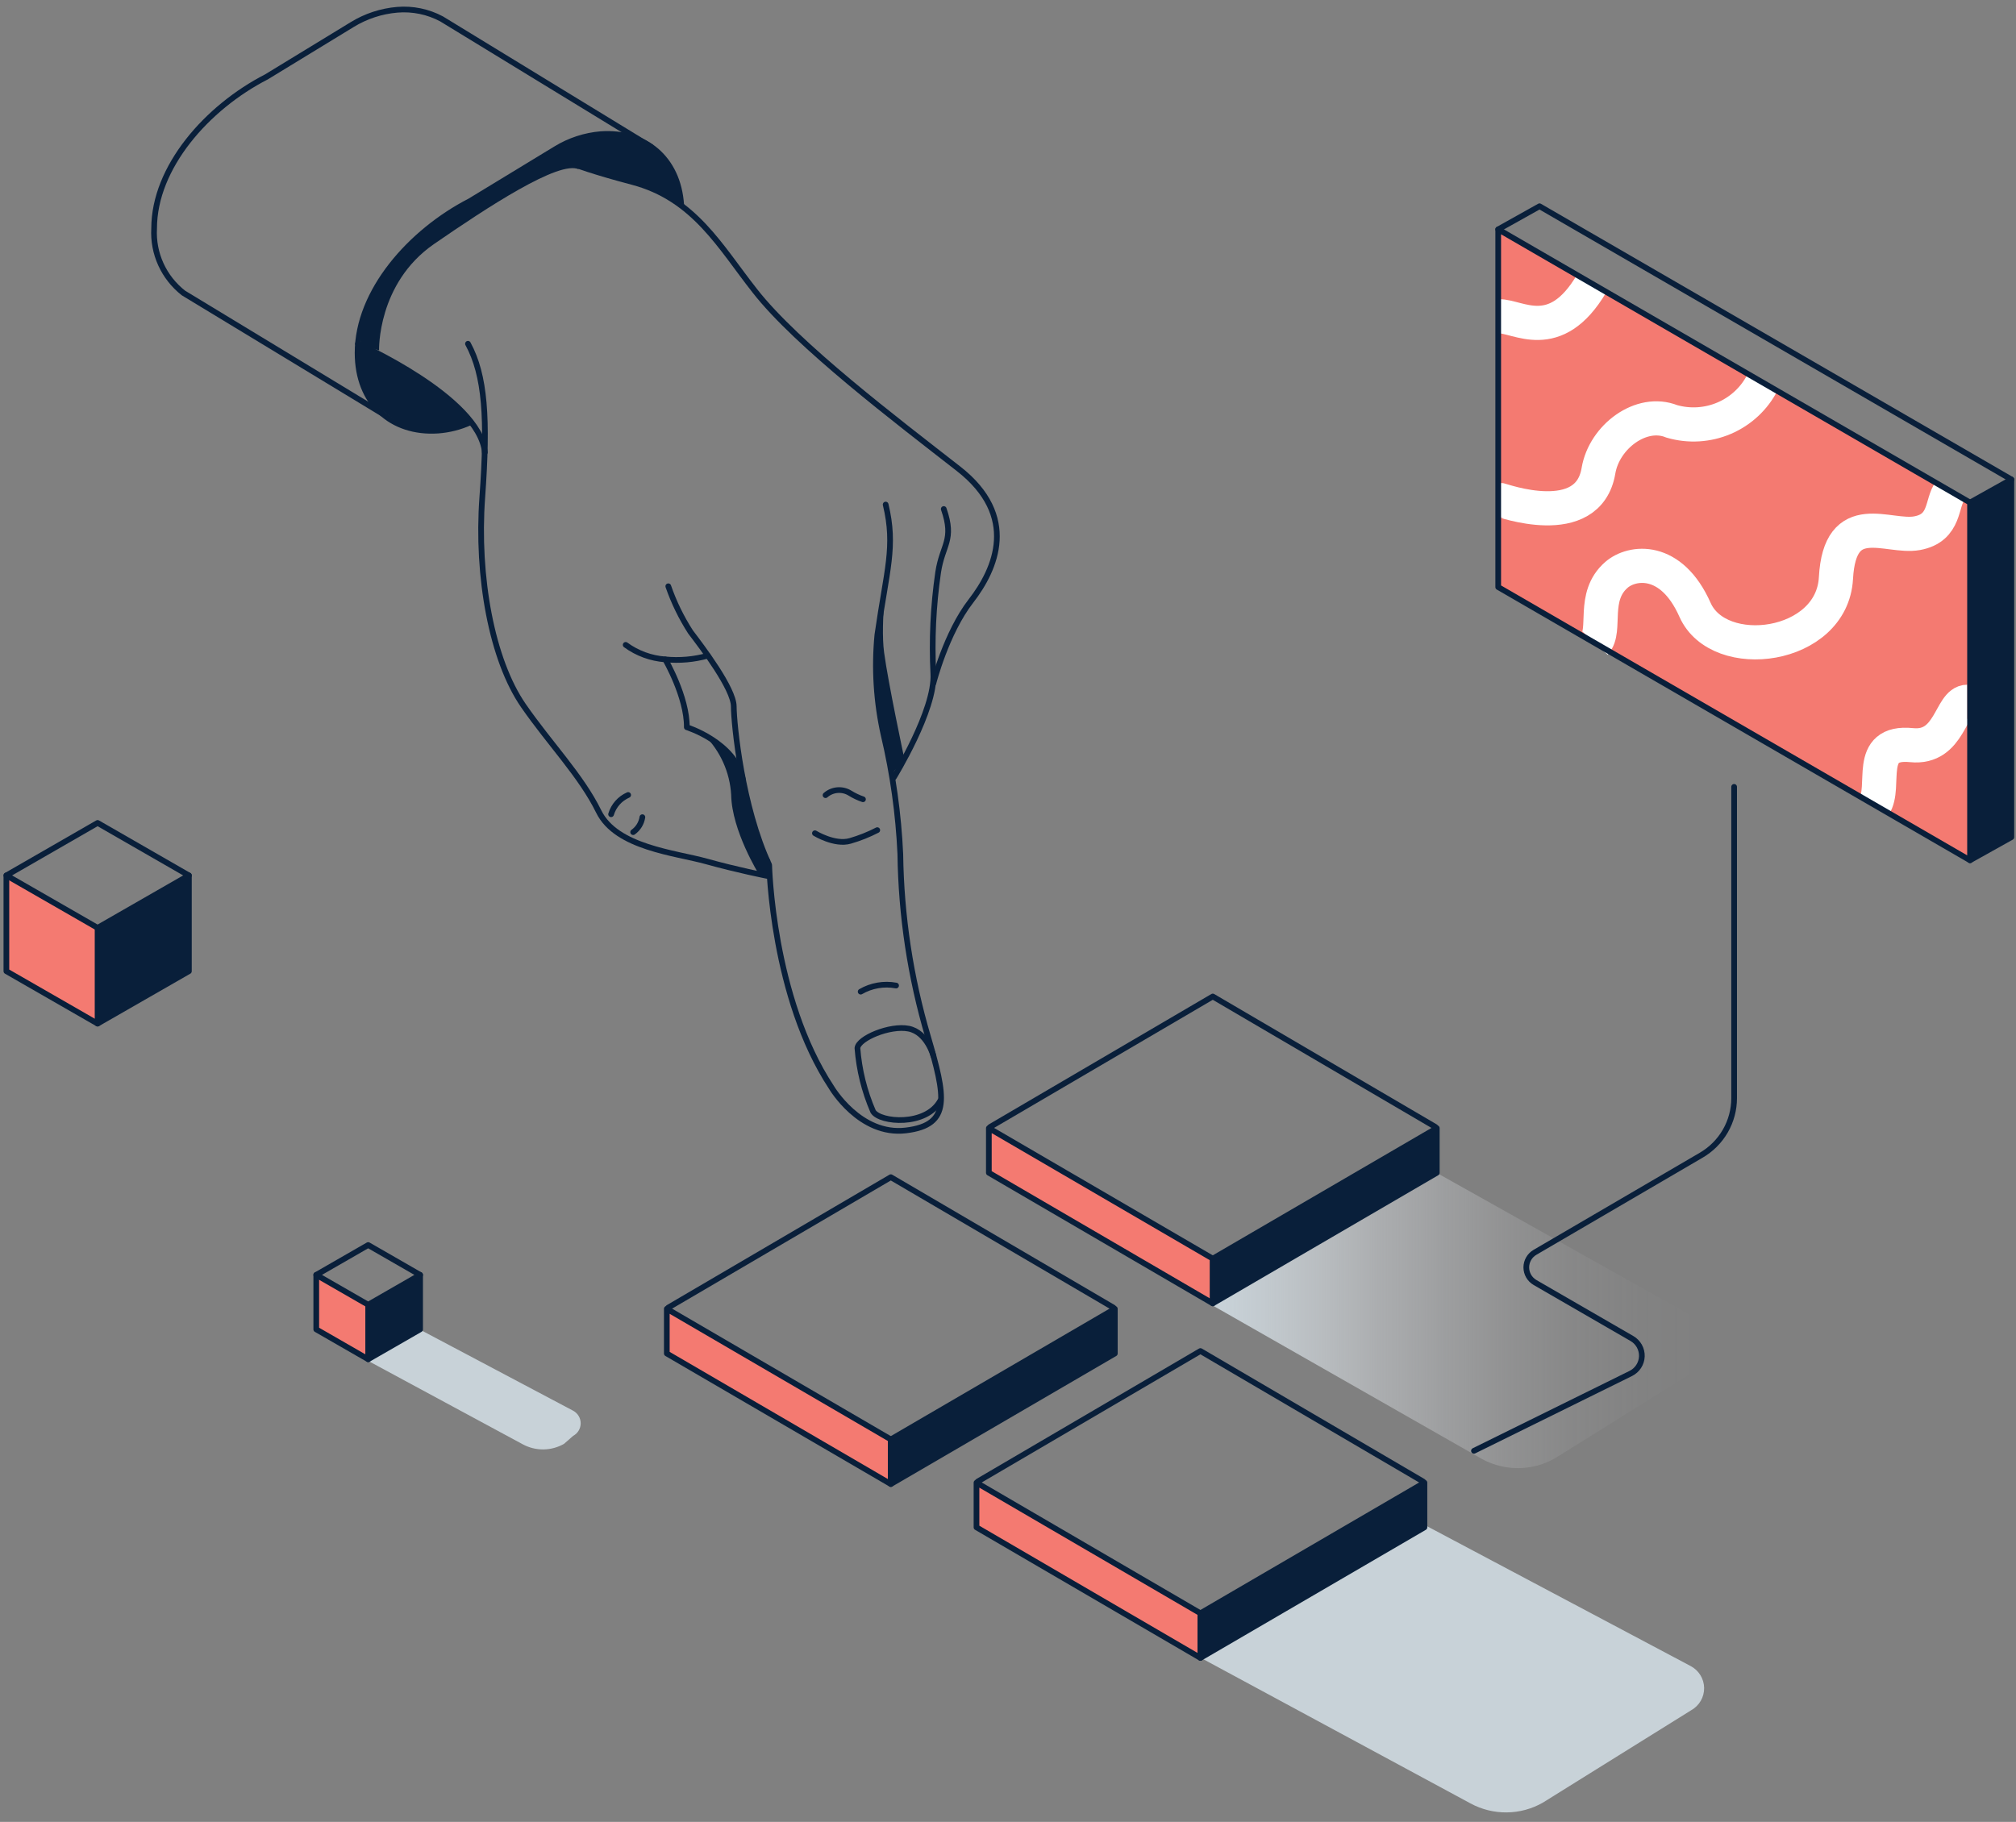 <svg xmlns="http://www.w3.org/2000/svg" width="177" height="160" viewBox="0 0 177 160" fill="none">
	<rect x="0" y="0" width="177" height="160" fill="#808080" stroke="none"/>
	<path d="M105.395 141.548V145.597L125.062 134.131V130.21L105.395 141.548Z" fill="#091F3A"/>
	<path d="M106.479 110.532V114.461L126.146 102.995L126.017 98.962L106.479 110.532Z" fill="#091F3A"/>
	<path d="M86.819 99.075V102.995L106.479 114.462V110.533L86.819 99.075Z" fill="#F47A71"/>
	<path d="M78.212 126.409V130.33L97.88 118.864V114.943L78.212 126.409Z" fill="#091F3A"/>
	<path d="M172.965 44.133L176.592 42.105V73.52L172.965 75.549V44.133Z" fill="#091F3A"/>
	<path d="M85.734 130.21V134.131L105.394 145.597V141.548L85.734 130.21Z" fill="#F47A71"/>
	<path d="M58.673 114.83L58.544 118.863L78.212 130.329V126.408L58.673 114.83Z" fill="#F47A71"/>
	<path d="M172.964 44.133V75.549L131.539 51.558V20.142L172.964 44.133Z" fill="#F47A71"/>
	<path d="M140.042 56.481C141.087 55.343 139.726 52.392 141.921 50.484C143.273 49.305 146.722 48.832 148.819 53.555C150.916 58.277 160.852 57.002 161.192 50.764C161.532 44.526 165.742 47.292 168.309 46.827C170.876 46.362 170.414 44.133 171.216 43.123" stroke="white" stroke-width="3" stroke-miterlimit="10"/>
	<path d="M131.678 43.9C131.807 43.9 139.435 46.722 140.342 41.342C140.844 38.352 144.107 35.922 146.779 37.004C148.302 37.446 149.933 37.346 151.388 36.72C152.844 36.095 154.032 34.984 154.746 33.581" stroke="white" stroke-width="3" stroke-miterlimit="10"/>
	<path d="M131.588 27.776C133.256 27.727 136.535 30.325 139.734 24.913" stroke="white" stroke-width="3" stroke-miterlimit="10"/>
	<path d="M164.544 70.77C165.686 69.102 163.734 65.021 167.831 65.438C171.256 65.79 171.216 61.629 172.73 61.629" stroke="white" stroke-width="3" stroke-miterlimit="10"/>
	<path d="M31.686 30.325C31.686 30.325 38.722 33.292 41.273 37.125C40.104 37.735 38.778 37.985 37.464 37.842C36.151 37.699 34.911 37.17 33.904 36.323C30.285 33.364 31.686 30.325 31.686 30.325Z" fill="#091F3A"/>
	<path d="M48.423 13.487C48.423 13.487 52.301 10.488 56.52 12.557C56.52 12.557 59.986 14.393 59.759 18.01C58.811 17.34 57.796 16.767 56.73 16.302C55.443 15.74 50.22 14.85 48.423 13.487Z" fill="#091F3A"/>
	<path d="M33.281 30.766C33.281 30.766 33.111 24.897 38.09 21.441C42.746 18.234 49.119 14.032 50.827 14.874L49.475 13.222L47.483 13.88L38.131 19.637C38.131 19.637 31.491 24.119 31.653 30.301L33.281 30.766Z" fill="#091F3A"/>
	<path d="M61.815 64.532C63.236 65.944 64.084 67.825 64.196 69.816C64.253 72.951 66.625 76.768 66.625 76.768L67.338 76.92L67.629 75.549C67.629 75.549 66.01 73.143 64.884 67.49C64.892 67.49 63.33 65.197 61.815 64.532Z" fill="#091F3A"/>
	<path d="M77.961 49.802C77.961 49.802 77.264 54.613 77.621 57.291C77.977 59.969 79.402 66.648 79.402 66.648L78.26 68.012C78.26 68.012 77.118 62.303 77.021 61.076C76.839 58.669 76.921 56.249 77.264 53.859C77.726 51.847 77.961 49.802 77.961 49.802Z" fill="#091F3A"/>
	<path d="M106.398 114.606L130.147 128.149C131.124 128.673 132.219 128.942 133.33 128.931C134.441 128.92 135.53 128.629 136.495 128.084L149.532 119.962C149.88 119.766 150.169 119.481 150.369 119.137C150.568 118.793 150.67 118.402 150.664 118.005C150.658 117.608 150.545 117.22 150.336 116.882C150.126 116.543 149.829 116.267 149.475 116.081L126.261 103.067" fill="url(#paint0_linear_1744_571)"/>
	<path d="M105.256 145.5L129.11 158.378C130.084 158.906 131.178 159.177 132.288 159.166C133.399 159.155 134.487 158.861 135.45 158.313L148.486 150.191C148.835 149.995 149.124 149.71 149.323 149.366C149.522 149.022 149.624 148.631 149.619 148.234C149.613 147.837 149.499 147.449 149.29 147.111C149.081 146.772 148.784 146.496 148.43 146.31L125.159 133.962" fill="url(#paint1_linear_1744_571)"/>
	<path d="M32.325 119.513L45.904 126.842C46.459 127.141 47.083 127.295 47.715 127.288C48.347 127.281 48.967 127.113 49.515 126.802L50.325 126.096C50.524 125.987 50.69 125.828 50.806 125.634C50.922 125.44 50.983 125.219 50.983 124.993C50.983 124.768 50.922 124.547 50.806 124.353C50.69 124.159 50.524 124 50.325 123.891L37.046 116.859" fill="url(#paint2_linear_1744_571)"/>
	<path d="M125.062 134.131L105.395 145.597V141.676L125.062 130.21V134.131Z" stroke="#091F3A" stroke-width="0.5" stroke-linecap="round" stroke-linejoin="round"/>
	<path d="M85.734 134.131L105.394 145.597V143.809V141.676L85.734 130.21V134.131Z" stroke="#091F3A" stroke-width="0.5" stroke-linecap="round" stroke-linejoin="round"/>
	<path d="M85.856 130.098L105.394 118.647L124.932 130.098" stroke="#091F3A" stroke-width="0.5" stroke-linecap="round" stroke-linejoin="round"/>
	<path d="M97.88 118.864L78.212 130.33V126.409L97.88 114.943V118.864Z" stroke="#091F3A" stroke-width="0.5" stroke-linecap="round" stroke-linejoin="round"/>
	<path d="M58.544 118.864L78.212 130.33V128.542V126.409L58.544 114.943V118.864Z" stroke="#091F3A" stroke-width="0.5" stroke-linecap="round" stroke-linejoin="round"/>
	<path d="M58.674 114.83L78.212 103.38L97.751 114.83" stroke="#091F3A" stroke-width="0.5" stroke-linecap="round" stroke-linejoin="round"/>
	<path d="M126.146 102.995L106.479 114.462V110.533L126.146 99.075V102.995Z" stroke="#091F3A" stroke-width="0.5" stroke-linecap="round" stroke-linejoin="round"/>
	<path d="M86.819 102.995L106.479 114.462V112.673V110.533L86.819 99.075V102.995Z" stroke="#091F3A" stroke-width="0.5" stroke-linecap="round" stroke-linejoin="round"/>
	<path d="M86.94 98.962L106.479 87.512L126.017 98.962" stroke="#091F3A" stroke-width="0.5" stroke-linecap="round" stroke-linejoin="round"/>
	<path d="M32.325 114.517V119.368L27.767 116.746V111.959L32.325 114.517Z" fill="#F47A71"/>
	<path d="M32.325 114.581V119.368L36.884 116.746V111.959L32.325 114.581Z" fill="#091F3A"/>
	<path d="M32.325 114.582L27.767 111.96L32.325 109.338L36.884 111.96L32.325 114.582Z" stroke="#091F3A" stroke-width="0.5" stroke-linecap="round" stroke-linejoin="round"/>
	<path d="M27.767 111.959V116.746L32.325 119.368L36.884 116.746V111.959" stroke="#091F3A" stroke-width="0.5" stroke-linecap="round" stroke-linejoin="round"/>
	<path d="M32.325 114.582V119.369" stroke="#091F3A" stroke-width="0.5" stroke-linecap="round" stroke-linejoin="round"/>
	<path d="M8.569 81.362V89.885L0.561 85.291V76.879L8.569 81.362Z" fill="#F47A71"/>
	<path d="M8.568 81.482V89.893L16.584 85.291V76.879L8.568 81.482Z" fill="#091F3A"/>
	<path d="M8.569 81.482L0.561 76.879L8.569 72.269L16.585 76.879L8.569 81.482Z" stroke="#091F3A" stroke-width="0.5" stroke-linecap="round" stroke-linejoin="round"/>
	<path d="M0.561 76.879V85.291L8.569 89.893L16.585 85.291V76.879" stroke="#091F3A" stroke-width="0.5" stroke-linecap="round" stroke-linejoin="round"/>
	<path d="M8.568 81.482V89.893" stroke="#091F3A" stroke-width="0.5" stroke-linecap="round" stroke-linejoin="round"/>
	<path d="M172.964 75.549L131.539 51.558V20.142L172.964 44.133V75.549Z" stroke="#091F3A" stroke-width="0.5" stroke-linecap="round" stroke-linejoin="round"/>
	<path d="M131.539 20.142L135.167 18.113L176.592 42.104V73.52L172.964 75.548" stroke="#091F3A" stroke-width="0.5" stroke-linecap="round" stroke-linejoin="round"/>
	<path d="M176.592 42.105L172.965 44.133" stroke="#091F3A" stroke-width="0.5" stroke-linecap="round" stroke-linejoin="round"/>
	<path d="M58.674 51.486C59.162 52.894 59.817 54.24 60.625 55.495C61.654 56.85 64.415 60.475 64.423 62.038C64.431 63.602 65.143 70.858 67.532 75.958C67.532 75.958 67.791 87.609 72.998 95.491C72.998 95.491 75.492 99.756 79.532 99.275C83.573 98.794 83.006 96.284 81.475 91.04C79.936 85.829 79.119 80.434 79.046 75.004C78.885 71.479 78.394 67.976 77.581 64.54C76.936 61.66 76.75 58.697 77.03 55.76C77.84 50.067 78.65 48.006 77.759 44.31" stroke="#091F3A" stroke-width="0.5" stroke-linecap="round" stroke-linejoin="round"/>
	<path d="M81.952 92.74C81.952 92.74 81.41 90.656 79.774 90.335C78.139 90.014 75.361 91.177 75.28 92.043C75.426 93.96 75.891 95.84 76.657 97.607C77.264 98.594 81.321 98.93 82.56 96.653" stroke="#091F3A" stroke-width="0.5" stroke-linecap="round" stroke-linejoin="round"/>
	<path d="M75.564 87.087C76.502 86.543 77.606 86.352 78.674 86.55" stroke="#091F3A" stroke-width="0.5" stroke-linecap="round" stroke-linejoin="round"/>
	<path d="M71.548 73.175C71.548 73.175 73.281 74.241 74.641 73.849C75.464 73.611 76.261 73.294 77.022 72.902" stroke="#091F3A" stroke-width="0.5" stroke-linecap="round" stroke-linejoin="round"/>
	<path d="M75.767 70.193C75.37 70.057 74.989 69.877 74.633 69.656C74.303 69.451 73.915 69.358 73.527 69.389C73.139 69.421 72.771 69.576 72.48 69.832" stroke="#091F3A" stroke-width="0.5" stroke-linecap="round" stroke-linejoin="round"/>
	<path d="M78.48 68.26C78.48 68.26 82.123 62.35 81.945 59.167C81.796 56.194 81.937 53.213 82.366 50.267C82.739 47.797 83.816 47.46 82.86 44.702" stroke="#091F3A" stroke-width="0.5" stroke-linecap="round" stroke-linejoin="round"/>
	<path d="M81.953 59.993C81.953 59.993 83.07 55.583 85.249 52.777C87.427 49.971 89.475 45.32 84.155 41.166C78.836 37.013 69.953 30.278 66.253 25.515C63.24 21.69 60.957 17.416 55.524 15.981C48.892 14.233 48.398 13.447 48.398 13.447" stroke="#091F3A" stroke-width="0.5" stroke-linecap="round" stroke-linejoin="round"/>
	<path d="M54.933 56.633C55.946 57.375 57.15 57.817 58.406 57.908C59.663 58.032 60.932 57.92 62.147 57.58" stroke="#091F3A" stroke-width="0.5" stroke-linecap="round" stroke-linejoin="round"/>
	<path d="M58.406 57.909C58.406 57.909 60.325 61.196 60.301 63.866C60.301 63.866 64.52 65.181 65.224 68.469" stroke="#091F3A" stroke-width="0.5" stroke-linecap="round" stroke-linejoin="round"/>
	<path d="M67.346 76.92C67.346 76.92 64.714 76.399 62.01 75.645C59.306 74.891 54.123 74.442 52.569 71.275C51.014 68.108 48.269 65.317 45.953 61.966C43.184 57.957 41.84 50.644 42.342 43.708C42.844 36.772 42.593 32.964 41.087 30.189" stroke="#091F3A" stroke-width="0.5" stroke-linecap="round" stroke-linejoin="round"/>
	<path d="M55.151 69.816C54.793 69.973 54.473 70.206 54.214 70.498C53.956 70.79 53.764 71.135 53.653 71.507" stroke="#091F3A" stroke-width="0.5" stroke-linecap="round" stroke-linejoin="round"/>
	<path d="M56.399 71.764C56.36 72.026 56.268 72.277 56.129 72.503C55.99 72.729 55.806 72.925 55.589 73.079" stroke="#091F3A" stroke-width="0.5" stroke-linecap="round" stroke-linejoin="round"/>
	<path d="M31.427 30.189C31.427 30.189 42.091 34.92 42.568 39.723" stroke="#091F3A" stroke-width="0.5" stroke-linecap="round" stroke-linejoin="round"/>
	<path d="M59.807 17.97C59.532 13.92 56.65 11.515 52.763 11.78C51.362 11.897 50.008 12.339 48.812 13.07L41.257 17.665C36.034 20.351 31.395 25.595 31.395 30.991C31.395 35.425 34.374 38.088 38.455 37.815C39.43 37.744 40.384 37.502 41.273 37.101" stroke="#091F3A" stroke-width="0.5" stroke-linecap="round" stroke-linejoin="round"/>
	<path d="M57.143 12.886L38.77 1.66C37.579 1.023 36.225 0.744 34.876 0.858C33.474 0.978 32.12 1.423 30.924 2.157L23.394 6.752C18.179 9.43 13.532 14.682 13.532 20.07C13.472 21.149 13.675 22.226 14.123 23.211C14.571 24.196 15.251 25.06 16.107 25.731L33.572 36.323" stroke="#091F3A" stroke-width="0.5" stroke-linecap="round" stroke-linejoin="round"/>
	<path d="M152.252 69.102V96.437C152.253 97.451 151.986 98.448 151.478 99.329C150.969 100.209 150.237 100.943 149.353 101.456L134.779 109.972C134.543 110.107 134.348 110.301 134.212 110.535C134.077 110.768 134.005 111.033 134.005 111.303C134.005 111.572 134.077 111.837 134.212 112.07C134.348 112.304 134.543 112.498 134.779 112.634L143.281 117.549C143.555 117.708 143.78 117.938 143.933 118.214C144.086 118.489 144.161 118.801 144.151 119.115C144.14 119.43 144.044 119.736 143.872 120C143.7 120.265 143.46 120.479 143.175 120.62L129.41 127.411" stroke="#091F3A" stroke-width="0.5" stroke-linecap="round" stroke-linejoin="round"/>
	<defs>
		<linearGradient id="paint0_linear_1744_571" x1="106.398" y1="115.993" x2="150.657" y2="115.993" gradientUnits="userSpaceOnUse">
			<stop offset="0.02" stop-color="#C8D2D8"/>
			<stop offset="0.09" stop-color="#CED7DD" stop-opacity="0.86"/>
			<stop offset="0.21" stop-color="#D9E0E5" stop-opacity="0.64"/>
			<stop offset="0.33" stop-color="#E2E7EC" stop-opacity="0.44"/>
			<stop offset="0.46" stop-color="#E9EDF2" stop-opacity="0.28"/>
			<stop offset="0.58" stop-color="#EFF2F6" stop-opacity="0.16"/>
			<stop offset="0.71" stop-color="#F3F5F9" stop-opacity="0.07"/>
			<stop offset="0.85" stop-color="#F5F7FB" stop-opacity="0.02"/>
			<stop offset="0.99" stop-color="#F6F8FC" stop-opacity="0"/>
		</linearGradient>
		<linearGradient id="paint1_linear_1744_571" x1="6778.33" y1="5551.95" x2="9208.54" y2="5551.95" gradientUnits="userSpaceOnUse">
			<stop offset="0.02" stop-color="#C8D2D8"/>
			<stop offset="0.09" stop-color="#CED7DD" stop-opacity="0.86"/>
			<stop offset="0.21" stop-color="#D9E0E5" stop-opacity="0.64"/>
			<stop offset="0.33" stop-color="#E2E7EC" stop-opacity="0.44"/>
			<stop offset="0.46" stop-color="#E9EDF2" stop-opacity="0.28"/>
			<stop offset="0.58" stop-color="#EFF2F6" stop-opacity="0.16"/>
			<stop offset="0.71" stop-color="#F3F5F9" stop-opacity="0.07"/>
			<stop offset="0.85" stop-color="#F5F7FB" stop-opacity="0.02"/>
			<stop offset="0.99" stop-color="#F6F8FC" stop-opacity="0"/>
		</linearGradient>
		<linearGradient id="paint2_linear_1744_571" x1="1158.31" y1="2040.15" x2="1587.81" y2="2040.15" gradientUnits="userSpaceOnUse">
			<stop offset="0.02" stop-color="#C8D2D8"/>
			<stop offset="0.09" stop-color="#CED7DD" stop-opacity="0.86"/>
			<stop offset="0.21" stop-color="#D9E0E5" stop-opacity="0.64"/>
			<stop offset="0.33" stop-color="#E2E7EC" stop-opacity="0.44"/>
			<stop offset="0.46" stop-color="#E9EDF2" stop-opacity="0.28"/>
			<stop offset="0.58" stop-color="#EFF2F6" stop-opacity="0.16"/>
			<stop offset="0.71" stop-color="#F3F5F9" stop-opacity="0.07"/>
			<stop offset="0.85" stop-color="#F5F7FB" stop-opacity="0.02"/>
			<stop offset="0.99" stop-color="#F6F8FC" stop-opacity="0"/>
		</linearGradient>
	</defs>
</svg>